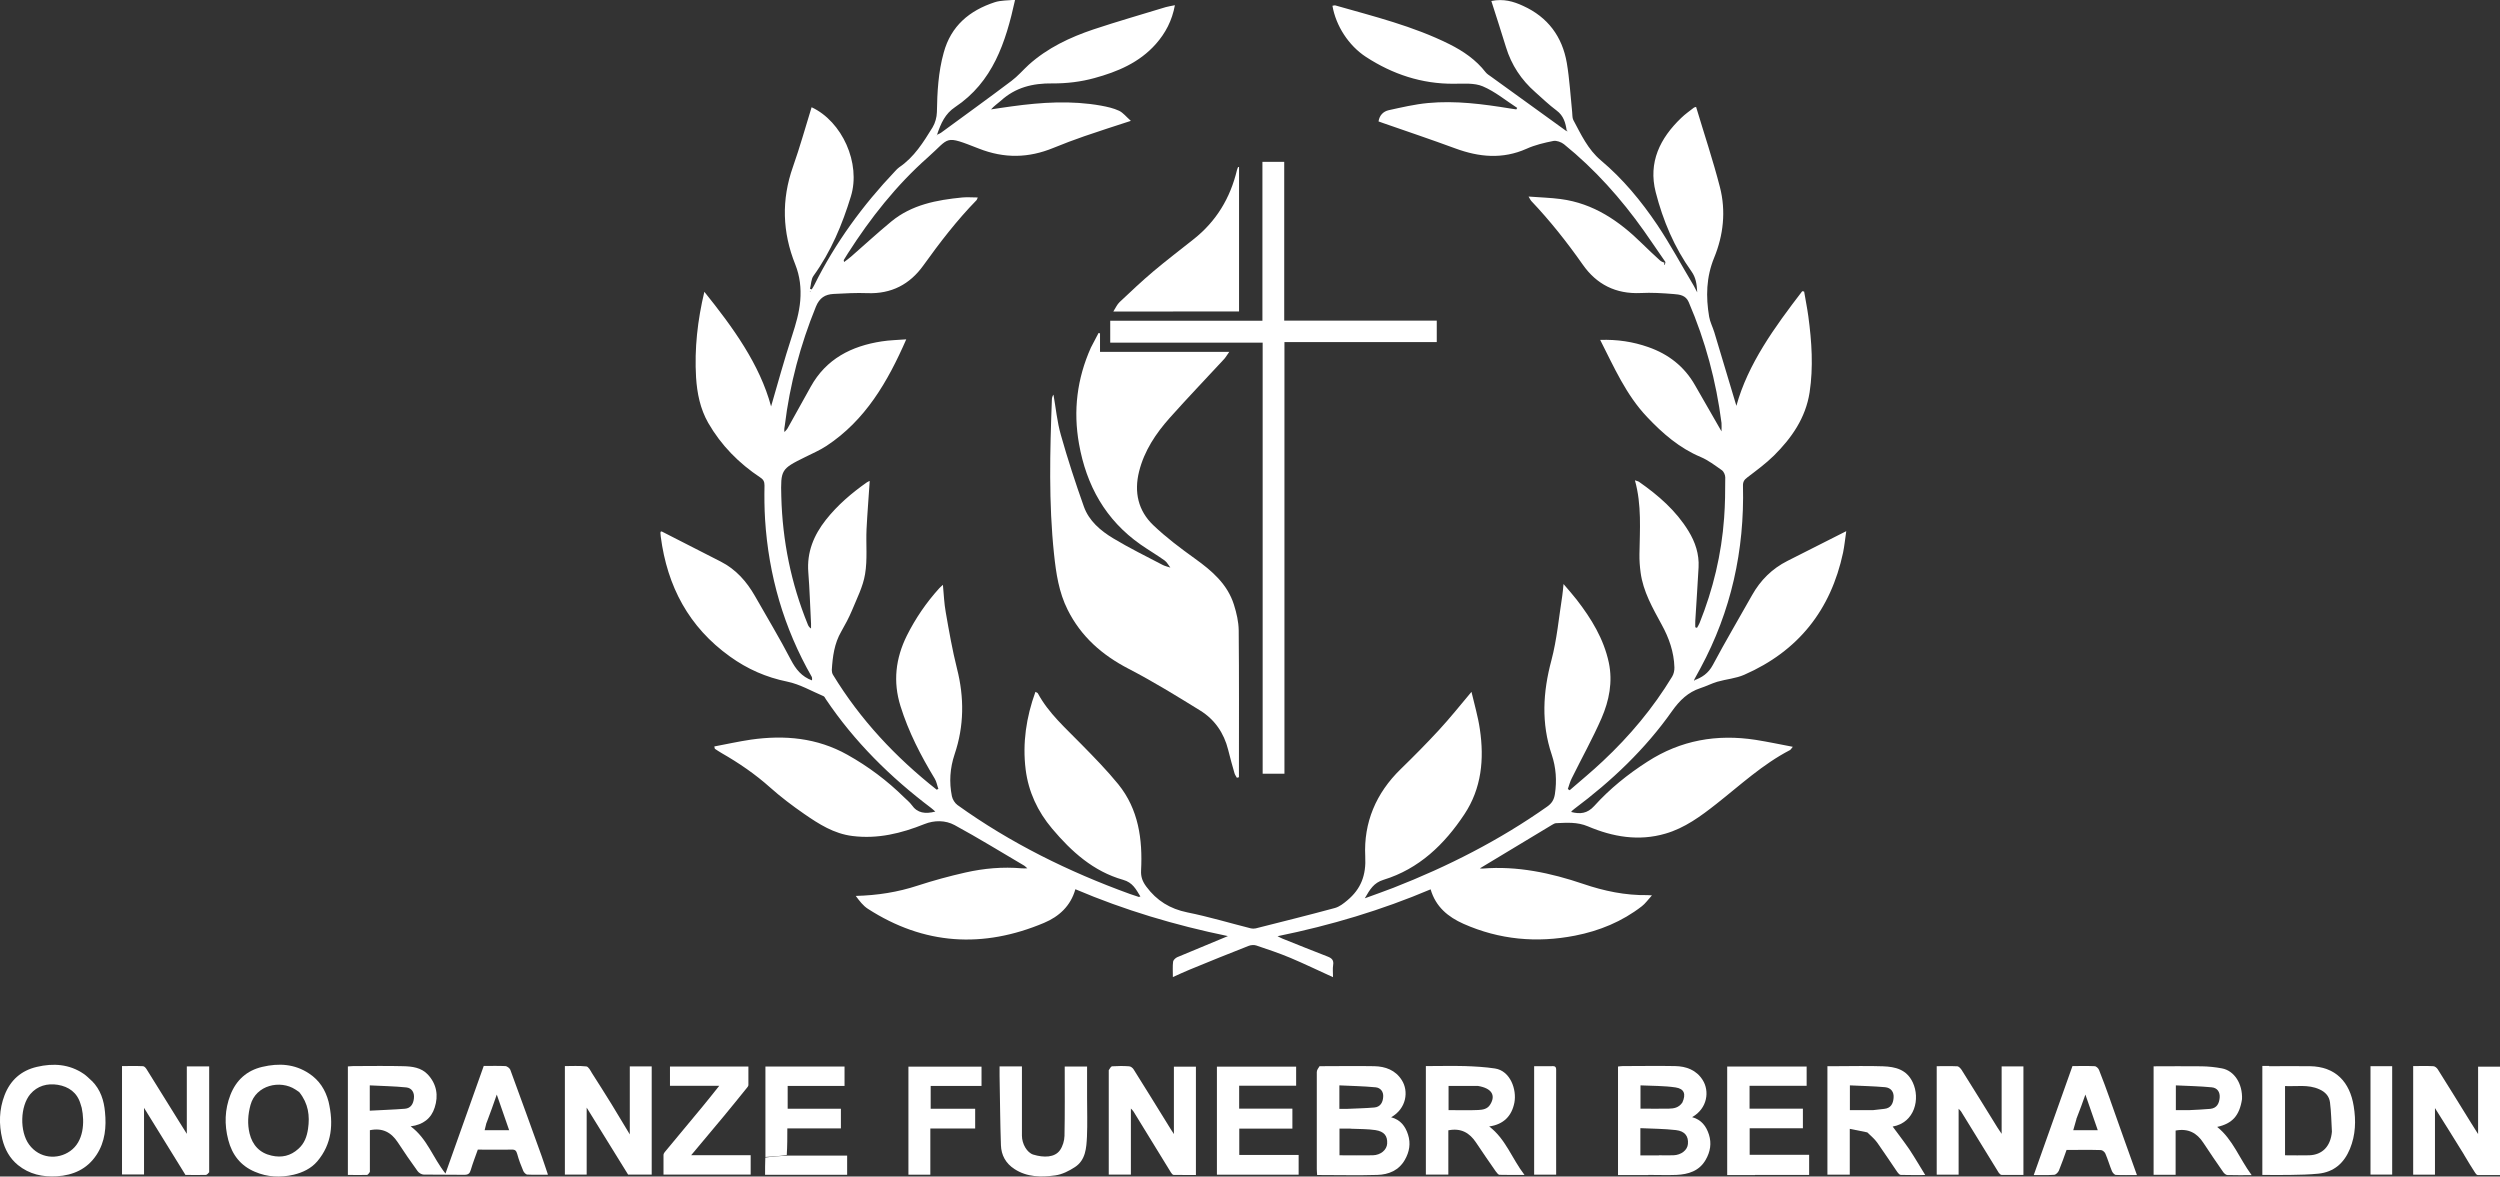 <svg xmlns="http://www.w3.org/2000/svg" id="Livello_2" data-name="Livello 2" viewBox="0 0 220.27 103.66"><rect x="0" y="0" width="220.27" height="103.66" fill="#333333" stroke="none"/><defs><style>      .cls-1 {        fill: #fff;      }    </style></defs><g id="titoli_new" data-name="titoli new"><g><path class="cls-1" d="M103.36,27.45h-5.27c.21-.33.34-.63.56-.84.98-.92,1.95-1.84,2.97-2.7,1.15-.97,2.35-1.88,3.53-2.82,2.01-1.58,3.25-3.64,3.84-6.12.02-.08.06-.16.09-.24,0-.01.03-.01.09-.02v12.73h-5.81Z"></path><path class="cls-1" d="M149.21,59.96c.74-.25,1.31-.63,1.71-1.38,1.1-2.07,2.3-4.09,3.45-6.14.74-1.32,1.77-2.34,3.12-3.02,1.68-.85,3.36-1.7,5.18-2.62-.1.69-.16,1.3-.28,1.89-1.08,5.06-3.95,8.68-8.7,10.76-.74.33-1.6.39-2.39.62-.5.15-.98.4-1.48.56-1.09.36-1.82,1.07-2.49,2.01-2.37,3.37-5.33,6.17-8.62,8.63-.09.07-.17.14-.25.21-.01,0,0,.04,0,.07.76.19,1.39.14,2-.53,1.37-1.52,2.96-2.8,4.69-3.91,2.94-1.9,6.13-2.45,9.55-1.92,1.06.17,2.11.39,3.26.61-.14.17-.18.25-.25.29-2.41,1.25-4.37,3.08-6.48,4.74-1.37,1.08-2.79,2.13-4.49,2.62-2.35.69-4.64.29-6.83-.64-.95-.4-1.86-.32-2.8-.28-.12,0-.24.08-.35.14-2.14,1.28-4.27,2.57-6.37,3.84.02,0,.13.03.23.02,3.06-.25,6.01.38,8.87,1.35,1.85.63,3.72,1.02,5.67.99.07,0,.13,0,.39.02-.36.4-.59.73-.89.96-1.74,1.35-3.74,2.17-5.89,2.59-3.37.66-6.66.36-9.82-1.04-1.35-.6-2.45-1.49-2.9-3.04-4.32,1.83-8.78,3.17-13.49,4.13.23.11.32.17.43.21,1.33.53,2.65,1.07,3.98,1.58.39.15.56.33.49.76-.05.32-.01.65-.01,1.06-1.32-.6-2.52-1.18-3.75-1.7-.98-.41-1.99-.75-3-1.09-.2-.07-.48-.05-.68.03-1.74.68-3.47,1.38-5.19,2.09-.47.19-.93.41-1.49.66,0-.53-.03-.95.02-1.36.02-.14.21-.32.36-.39,1.45-.61,2.9-1.21,4.47-1.86-4.66-.96-9.12-2.29-13.44-4.13-.42,1.49-1.45,2.41-2.75,2.96-5.38,2.27-10.59,1.96-15.54-1.24-.42-.27-.74-.7-1.06-1.13,1.91-.05,3.7-.33,5.46-.91,1.38-.45,2.78-.83,4.19-1.15,1.64-.37,3.3-.52,4.99-.37.12.01.25,0,.48,0-.14-.12-.2-.19-.28-.24-2.04-1.2-4.05-2.44-6.13-3.57-.81-.44-1.79-.44-2.66-.09-2.04.82-4.12,1.33-6.34,1.05-1.63-.2-2.96-1.05-4.26-1.95-1.04-.72-2.06-1.49-3-2.33-1.31-1.17-2.74-2.15-4.26-3.02-.21-.12-.4-.25-.6-.38-.02-.02-.02-.07-.05-.21,1.07-.2,2.14-.44,3.22-.6,2.96-.42,5.82-.17,8.5,1.33,1.84,1.03,3.51,2.28,5.01,3.76.22.22.48.42.66.67.51.73,1.2.8,2.08.58-.15-.13-.25-.23-.37-.32-3.59-2.71-6.76-5.84-9.28-9.59-.06-.09-.11-.22-.2-.26-1.06-.45-2.08-1.05-3.19-1.28-1.87-.38-3.52-1.11-5.05-2.21-3.63-2.6-5.53-6.19-6.1-10.56-.01-.11-.02-.22-.03-.33,0-.04.02-.07.02-.11.04,0,.08-.04.1-.02,1.73.88,3.46,1.77,5.19,2.65,1.34.68,2.29,1.76,3.02,3.04,1.06,1.87,2.17,3.7,3.16,5.61.44.84.95,1.49,1.89,1.83.05,0,.07-.02.08-.04-.04.04-.07.07-.11.11,0-.13.04-.3-.02-.4-2.46-4.3-3.8-8.94-4.11-13.87-.06-.99-.07-1.99-.05-2.98,0-.34-.09-.52-.36-.7-1.9-1.26-3.46-2.84-4.6-4.82-.71-1.25-.98-2.61-1.07-4.01-.15-2.53.13-5.02.73-7.54,2.52,3.14,4.88,6.38,5.88,10.1.56-1.92,1.15-4.09,1.85-6.23.33-1.02.63-2.02.72-3.09.09-1.11-.03-2.16-.44-3.19-1.14-2.84-1.23-5.7-.2-8.61.61-1.73,1.1-3.49,1.64-5.24,2.69,1.25,4.36,4.94,3.46,7.86-.76,2.48-1.75,4.86-3.29,6.99-.22.3-.21.76-.31,1.15.05.02.1.03.15.05.08-.13.17-.26.23-.39,1.85-3.72,4.27-7.03,7.12-10.03.11-.12.23-.25.36-.34,1.32-.89,2.13-2.21,2.94-3.52.23-.38.37-.89.38-1.34.03-1.77.12-3.52.6-5.24.64-2.36,2.27-3.71,4.49-4.44.55-.18,1.17-.15,1.8-.22-.83,3.79-1.97,7.25-5.29,9.46-.87.58-1.25,1.42-1.59,2.44.17-.09.27-.12.35-.18,2.07-1.52,4.16-3.02,6.21-4.57.55-.41,1.01-.95,1.52-1.42,1.66-1.49,3.63-2.42,5.71-3.12,2.1-.7,4.24-1.31,6.36-1.96.24-.07.49-.1.81-.17-.25,1.36-.83,2.46-1.68,3.42-1.45,1.64-3.39,2.45-5.41,3-1.19.33-2.46.48-3.7.47-1.74-.02-3.26.35-4.56,1.54-.27.24-.58.44-.85.75.61-.09,1.22-.19,1.84-.27,2.62-.36,5.24-.53,7.86-.06.54.1,1.09.22,1.58.45.36.17.63.53,1.04.89-1.49.49-2.8.9-4.09,1.35-.92.32-1.83.66-2.73,1.03-2.19.9-4.32.95-6.58.06-3.1-1.21-2.49-.99-4.49.78-2.77,2.45-5.05,5.34-7.04,8.45-.13.2-.25.4-.37.6,0,.01,0,.03.03.17.24-.18.44-.32.63-.49,1.18-1.03,2.33-2.09,3.53-3.08,1.81-1.49,4.01-1.9,6.26-2.12.43-.04.87,0,1.36,0-.05.11-.06.18-.1.23-1.74,1.78-3.25,3.75-4.7,5.77-1.19,1.66-2.82,2.51-4.92,2.43-.99-.04-1.99.02-2.98.07-.75.04-1.24.34-1.56,1.12-1.37,3.37-2.3,6.85-2.74,10.46-.02.17-.08.35-.03.59.09-.11.21-.21.28-.34.68-1.21,1.35-2.43,2.03-3.65,1.36-2.46,3.59-3.59,6.26-4,.7-.11,1.41-.12,2.16-.18-1.64,3.75-3.6,7.13-7.03,9.39-.59.39-1.26.67-1.89.99-2.11,1.04-2.15,1.11-2.09,3.46.1,3.9.86,7.66,2.33,11.27.05.13.12.26.29.37,0-.15,0-.29,0-.43-.08-1.51-.12-3.01-.24-4.52-.14-1.78.48-3.27,1.55-4.63,1.03-1.3,2.27-2.36,3.61-3.3.1-.07.22-.11.25-.12-.09,1.41-.21,2.83-.28,4.25-.06,1.32.09,2.67-.13,3.96-.18,1.1-.72,2.14-1.15,3.19-.27.64-.6,1.26-.95,1.87-.61,1.05-.76,2.21-.83,3.39,0,.14.03.29.1.41,2.41,3.96,5.52,7.27,9.14,10.13.05-.02.1-.04.15-.07-.11-.3-.16-.64-.32-.9-1.23-2.03-2.31-4.12-3.02-6.4-.67-2.15-.43-4.2.56-6.2.76-1.52,1.71-2.91,2.85-4.17.08-.09.18-.17.33-.31.08.86.11,1.65.25,2.42.29,1.66.58,3.33.99,4.96.65,2.55.63,5.07-.21,7.55-.41,1.23-.49,2.45-.24,3.69.06.29.26.61.49.78,4.68,3.36,9.8,5.88,15.2,7.84.26.09.52.18.78.26.03,0,.07-.02.14-.04-.39-.63-.67-1.23-1.53-1.47-2.61-.74-4.54-2.48-6.25-4.51-1.28-1.52-2.08-3.24-2.33-5.2-.29-2.34.05-4.61.86-6.85.11.06.19.08.22.14.95,1.76,2.45,3.06,3.82,4.47,1.12,1.14,2.25,2.29,3.26,3.53,1.79,2.21,2.15,4.86,2.01,7.59-.03.57.12.97.46,1.43.92,1.24,2.09,1.96,3.61,2.27,1.89.38,3.74.94,5.61,1.41.13.03.29.03.42,0,2.33-.59,4.67-1.17,6.99-1.8.39-.11.76-.4,1.08-.67,1.21-1.01,1.67-2.22,1.58-3.88-.15-2.97.95-5.57,3.12-7.68,1.15-1.12,2.28-2.26,3.36-3.43.98-1.06,1.88-2.19,2.88-3.38.25,1.08.58,2.18.74,3.3.39,2.63.15,5.2-1.36,7.48-1.76,2.66-4,4.82-7.13,5.78-.87.27-1.19.84-1.65,1.63.93-.34,1.73-.62,2.53-.93,4.78-1.87,9.33-4.18,13.54-7.15.41-.29.6-.6.68-1.1.18-1.19.1-2.34-.28-3.48-.93-2.76-.78-5.5-.03-8.3.49-1.85.66-3.79.96-5.7.05-.29.06-.58.11-1.03.45.53.82.94,1.16,1.38,1.29,1.67,2.38,3.44,2.83,5.54.36,1.71.03,3.35-.64,4.9-.79,1.81-1.76,3.54-2.63,5.31-.15.29-.23.62-.34.93.05.04.11.07.16.11.98-.85,1.99-1.68,2.93-2.57,2.36-2.21,4.42-4.67,6.1-7.44.14-.23.21-.54.2-.82-.04-1.35-.47-2.58-1.12-3.76-.79-1.46-1.64-2.92-1.86-4.61-.07-.53-.11-1.06-.1-1.6.03-2.16.21-4.33-.4-6.51.17.06.28.08.37.14,1.7,1.19,3.25,2.53,4.35,4.33.6.98.95,2.03.89,3.19-.08,1.57-.2,3.15-.29,4.72-.01.19,0,.38,0,.57.05.01.1.03.15.05.08-.14.17-.28.23-.43,1.19-2.97,1.93-6.05,2.16-9.25.09-1.19.1-2.39.1-3.58,0-.21-.13-.51-.3-.63-.6-.42-1.2-.88-1.86-1.16-1.88-.79-3.36-2.08-4.73-3.53-1.85-1.95-2.9-4.37-4.13-6.79,1.51-.05,2.89.16,4.23.63,1.78.62,3.19,1.71,4.13,3.37.75,1.32,1.51,2.63,2.33,4.06,0-.3.02-.52,0-.74-.47-3.68-1.42-7.23-2.89-10.65-.26-.61-.8-.67-1.32-.71-.97-.08-1.95-.14-2.92-.09-2.18.1-3.88-.76-5.1-2.51-1.39-1.98-2.88-3.86-4.54-5.61-.06-.06-.09-.15-.23-.38,1.03.08,1.93.1,2.83.22,2.89.38,5.15,1.93,7.17,3.92.51.5,1.03.99,1.57,1.48.12.11.29.18.41.21-.03.02-.03.1-.03.18.02,0,.04,0,.06,0,.02-.08.03-.16.05-.24-.63-.91-1.25-1.83-1.89-2.74-2.02-2.85-4.33-5.44-7.05-7.64-.24-.19-.65-.34-.93-.29-.8.16-1.62.35-2.37.69-2.11.94-4.18.74-6.27-.03-2.12-.78-4.25-1.5-6.38-2.24-.12-.04-.24-.09-.39-.14.08-.54.42-.88.9-.99,1.14-.25,2.29-.52,3.45-.63,2.44-.23,4.85.09,7.25.48.18.03.36.05.54.08.03-.04.05-.08.08-.13-1-.65-1.95-1.44-3.03-1.9-.75-.32-1.7-.23-2.56-.23-2.83.02-5.39-.84-7.73-2.36-1.55-1.01-2.66-2.76-2.96-4.51.09-.01.18-.05.26-.03,3.4.97,6.85,1.82,10.04,3.41,1.22.61,2.35,1.38,3.2,2.48.12.15.3.26.47.38,2.2,1.59,4.4,3.18,6.63,4.79.05.02.08.03.11.03,0,0,0-.03,0-.04-.02,0-.05-.01-.07-.01-.1-.69-.27-1.32-.89-1.78-.66-.49-1.26-1.07-1.88-1.62-1.23-1.08-2.1-2.39-2.58-3.96-.41-1.35-.85-2.68-1.29-4.07,1.06-.22,1.94.03,2.8.43,2.18.99,3.45,2.71,3.85,5.03.24,1.42.32,2.88.47,4.32.03.23,0,.5.1.7.68,1.27,1.28,2.59,2.43,3.56,1.94,1.63,3.55,3.58,4.96,5.67,1.16,1.73,2.15,3.58,3.22,5.37.09.15.16.32.31.59-.04-.75-.12-1.3-.51-1.85-1.51-2.11-2.51-4.48-3.15-6.98-.67-2.63.38-4.75,2.25-6.54.34-.33.74-.61,1.11-.9.05-.04.13-.05.2-.07.71,2.37,1.49,4.7,2.1,7.07.54,2.1.31,4.23-.51,6.22-.7,1.71-.74,3.43-.44,5.2.08.46.31.9.45,1.35.68,2.24,1.35,4.49,1.95,6.5,1.01-3.68,3.36-6.92,5.8-10.1.06,0,.11.02.17.03.12.73.27,1.45.37,2.19.3,2.23.45,4.46.11,6.7-.35,2.25-1.58,4.01-3.14,5.56-.72.71-1.54,1.31-2.34,1.92-.28.21-.4.39-.39.75.14,5.68-1.04,11.05-3.75,16.07-.17.31-.34.61-.53.97-.02.09-.02.12,0,.15.02-.02.04-.05.06-.08M71.35,25.72s.04.01.05.01c0,0,.02-.04.01-.04-.02-.01-.04-.02-.07.03M100.5,79.12h.06s-.02-.02-.06,0M82.54,11.98s.02-.04.03-.06c-.02,0-.04.01-.03.06"></path><path class="cls-1" d="M96.12,30.62c.24-.45.45-.86.67-1.28.04.01.09.02.13.03v1.63h11.39c-.19.26-.3.46-.44.62-1.6,1.73-3.23,3.43-4.8,5.19-1.23,1.38-2.25,2.9-2.71,4.74-.45,1.81-.08,3.45,1.25,4.72,1.14,1.09,2.41,2.04,3.69,2.96,1.49,1.07,2.85,2.24,3.42,4.05.23.73.41,1.5.42,2.26.04,4.14.02,8.29.02,12.43v.51c-.06.02-.12.03-.18.05-.07-.13-.17-.26-.21-.4-.2-.69-.39-1.38-.56-2.07-.37-1.48-1.19-2.67-2.47-3.46-2.07-1.28-4.15-2.56-6.31-3.68-2.33-1.21-4.18-2.83-5.36-5.19-.78-1.55-1.02-3.22-1.2-4.9-.48-4.53-.36-9.08-.19-13.62,0-.15.04-.3.14-.44.21,1.19.32,2.4.65,3.55.6,2.13,1.29,4.24,2.03,6.32.45,1.26,1.47,2.12,2.58,2.79,1.41.85,2.9,1.58,4.35,2.34.21.11.46.16.69.24-.17-.21-.3-.48-.51-.63-.69-.49-1.42-.92-2.11-1.4-3.1-2.17-4.78-5.21-5.43-8.87-.52-2.92-.18-5.74,1.05-8.49"></path><polygon class="cls-1" points="99.61 28.26 111.23 28.26 111.23 14.26 113.15 14.26 113.15 28.25 126.59 28.25 126.59 30.14 113.17 30.14 113.17 68.17 111.25 68.17 111.25 30.19 97.82 30.19 97.82 28.26 99.61 28.26"></polygon><path class="cls-1" d="M53.89,97.3c.53.88,1.03,1.72,1.6,2.65v-5.99h1.93v9.53h-2.08c-1.2-1.93-2.39-3.86-3.65-5.9v5.9h-1.92v-9.56c.62,0,1.26-.04,1.89.03.19.02.36.36.49.58.58.9,1.15,1.81,1.74,2.76"></path><path class="cls-1" d="M172.57,100.17v3.33h-1.93v-9.56c.6,0,1.21-.02,1.81.01.13,0,.29.18.38.31,1.07,1.7,2.12,3.4,3.17,5.1.1.16.21.32.36.54v-5.94h1.92v9.56c-.64,0-1.28,0-1.92,0-.09,0-.2-.11-.26-.2-1.11-1.8-2.21-3.6-3.32-5.4-.05-.07-.12-.13-.21-.23v2.48Z"></path><path class="cls-1" d="M97.68,94.31c.1-.16.2-.35.31-.36.49-.03.99-.04,1.49,0,.14,0,.32.14.4.27.98,1.56,1.95,3.13,2.92,4.7.19.32.39.63.63,1v-5.94h1.94v9.55c-.65,0-1.31,0-1.96-.01-.09,0-.19-.13-.25-.23-1.1-1.78-2.19-3.57-3.29-5.36-.05-.08-.13-.15-.23-.26v5.82h-1.95v-9.19"></path><path class="cls-1" d="M18.44,103.27c-.1.12-.21.25-.31.25-.61.02-1.21,0-1.79,0-1.21-1.96-2.41-3.89-3.65-5.91v5.87h-1.94v-9.55c.62,0,1.23-.02,1.85.01.12,0,.26.17.33.29.97,1.55,1.93,3.1,2.89,4.65.2.32.4.64.64,1.02v-5.94h1.97c0,3.08,0,6.16,0,9.3"></path><path class="cls-1" d="M217.11,101.75c-.84-1.37-1.68-2.7-2.57-4.12v5.87h-1.92v-9.57c.6,0,1.19-.02,1.77.01.14,0,.32.15.4.28.98,1.56,1.95,3.13,2.92,4.7.2.32.39.63.63,1v-5.94h1.93v9.55c-.65,0-1.3,0-1.96,0-.08,0-.17-.1-.22-.18-.33-.51-.65-1.03-.98-1.59"></path><path class="cls-1" d="M199.92,93.94c1.23,0,2.41-.01,3.59,0,2.27.03,3.53,1.39,3.87,3.52.21,1.28.17,2.54-.33,3.76-.52,1.26-1.41,2.05-2.79,2.19-.81.08-1.63.1-2.45.11-.81.02-1.61,0-2.48,0v-9.6h.6ZM205.46,99.7c-.05-.86-.06-1.73-.17-2.58-.07-.54-.42-.92-.95-1.15-.98-.44-2-.23-3.01-.28v6.1c.73,0,1.43.02,2.13,0,1.17-.04,1.89-.8,2-2.08"></path><path class="cls-1" d="M28.95,97.07c.45,1.94.3,3.73-1,5.26-.53.62-1.28.98-2.07,1.17-1.16.27-2.32.22-3.43-.26-1.25-.53-2-1.49-2.34-2.81-.35-1.35-.31-2.67.19-3.96.51-1.3,1.44-2.15,2.81-2.47,1.45-.34,2.84-.27,4.13.59.89.59,1.43,1.42,1.71,2.48M26.37,96.23c-.12-.08-.23-.17-.35-.24-1.32-.86-3.47-.4-3.95,1.37-.23.85-.28,1.68-.08,2.51.25,1.02.89,1.72,1.94,1.95.88.2,1.67.03,2.36-.6.54-.48.75-1.09.85-1.76.17-1.15.03-2.23-.77-3.23"></path><path class="cls-1" d="M8.09,95.23c.78.78,1.07,1.75,1.16,2.74.13,1.31.02,2.63-.75,3.79-.83,1.25-2.05,1.79-3.49,1.88-1.25.08-2.43-.18-3.43-.99-.73-.6-1.15-1.37-1.38-2.29-.31-1.31-.28-2.6.2-3.86.51-1.33,1.47-2.18,2.85-2.5,1.44-.34,2.86-.25,4.13.62.25.17.46.39.71.62M7.2,97.61c-.04-.12-.08-.24-.11-.36-.3-1-1.04-1.51-2-1.67-.92-.15-1.8.09-2.42.82-.9,1.07-.95,3.29-.11,4.44.91,1.25,2.52,1.36,3.62.58,1.2-.84,1.29-2.53,1.02-3.81"></path><polygon class="cls-1" points="111.54 99.44 109.19 99.44 109.19 101.76 114.42 101.76 114.42 103.5 107.22 103.5 107.22 93.98 114.2 93.98 114.2 95.66 109.18 95.66 109.18 97.68 113.87 97.68 113.87 99.44 111.54 99.44"></polygon><path class="cls-1" d="M154.63,103.53h-2.45v-9.56h7v1.7h-5.03v2.01h4.7v1.73h-4.69v2.34h5.24v1.77h-4.76Z"></path><path class="cls-1" d="M185.94,96.96c.77,2.19,1.54,4.34,2.34,6.57-.66,0-1.26.02-1.85-.01-.12,0-.29-.19-.35-.33-.21-.51-.36-1.04-.58-1.55-.06-.14-.25-.3-.39-.31-.99-.03-1.98-.01-3.03-.01-.22.61-.43,1.23-.68,1.83-.07.15-.26.35-.41.36-.57.04-1.13.02-1.8.02,1.14-3.22,2.27-6.38,3.41-9.6.63,0,1.29-.02,1.95.01.14,0,.33.18.39.33.35.87.67,1.76,1,2.68M182.95,98.6c-.09.32-.18.65-.28.98h2.16c-.37-1.07-.73-2.12-1.09-3.14-.24.68-.49,1.38-.8,2.16"></path><path class="cls-1" d="M88.07,94.75v-.79h1.97v.58c0,1.84,0,3.68,0,5.52,0,.73.45,1.5,1,1.67.92.28,1.9.27,2.36-.4.24-.35.38-.83.39-1.25.04-2.02.02-4.05.02-6.11h1.97v2.75c0,1.14.04,2.28-.01,3.42-.05,1-.11,2.07-1.06,2.69-.52.34-1.13.65-1.73.73-1.23.17-2.48.17-3.6-.56-.77-.5-1.16-1.22-1.19-2.1-.07-2.03-.08-4.07-.12-6.16"></path><path class="cls-1" d="M63.92,101.78h2.22v1.71h-7.68c0-.56,0-1.15,0-1.73,0-.08.05-.17.1-.24,1.11-1.34,2.22-2.67,3.33-4.01.49-.59.96-1.19,1.48-1.84h-4.34v-1.7h6.91c0,.54,0,1.08,0,1.63,0,.09-.08.19-.15.27-.67.83-1.34,1.66-2.02,2.48-.93,1.12-1.87,2.24-2.87,3.43h3.01"></path><path class="cls-1" d="M81.97,102.6v.9h-1.93v-9.52h6.44v1.7h-4.48v2.01h3.92v1.74h-3.95v3.18"></path><path class="cls-1" d="M67.44,101.94v-7.97h6.97v1.71h-5.01v2.01h4.69v1.73h-4.72c0,.8,0,1.54-.05,2.35-.66.1-1.27.13-1.88.17"></path><path class="cls-1" d="M136.62,93.94c.27,0,.49-.06.49.31-.01,3.07,0,6.14,0,9.25h-1.94v-9.56h1.46Z"></path><path class="cls-1" d="M209.98,93.94h.79v9.55h-1.91v-9.55h1.12"></path><path class="cls-1" d="M67.43,101.99c.63-.09,1.24-.13,1.9-.17,1.79,0,3.53,0,5.31,0v1.69h-7.23c0-.49,0-.97.02-1.51"></path><path class="cls-1" d="M32.58,103.27c-.08.12-.17.25-.25.25-.55.02-1.1,0-1.68,0v-9.56c.14,0,.3-.03.46-.03,1.47,0,2.95-.03,4.42.01.78.02,1.58.11,2.17.74.78.85.94,1.85.6,2.9-.3.96-1.02,1.52-2.12,1.66,1.46,1.07,1.96,2.77,3.07,4.16,1.15-3.23,2.26-6.35,3.37-9.48.64,0,1.27-.02,1.89.01.16,0,.39.18.45.32.93,2.53,1.85,5.07,2.76,7.6.19.53.36,1.07.56,1.65-.64,0-1.22.02-1.81-.01-.13,0-.3-.18-.36-.31-.21-.49-.4-.99-.54-1.51-.08-.28-.18-.39-.47-.38-.97.02-1.95,0-3,0-.21.59-.44,1.18-.62,1.79-.09.32-.23.43-.57.43-1.19-.02-2.39,0-3.58-.02-.18,0-.43-.15-.54-.31-.6-.83-1.18-1.67-1.74-2.53-.58-.88-1.34-1.3-2.46-1.07,0,1.19,0,2.4,0,3.67M32.58,97.01v.85c1.07-.06,2.08-.09,3.09-.17.53-.04.75-.44.8-.92.06-.51-.19-.91-.67-.96-1.06-.11-2.13-.12-3.22-.18v1.38M42.86,98.93c-.05.21-.11.43-.16.65h2.16c-.37-1.06-.73-2.11-1.09-3.14-.28.8-.56,1.61-.9,2.49"></path><path class="cls-1" d="M116.28,93.94c1.64,0,3.22-.03,4.8,0,.98.02,1.87.34,2.43,1.23.62.97.42,2.5-.94,3.27.82.22,1.25.78,1.49,1.53.25.78.12,1.52-.28,2.22-.53.93-1.42,1.3-2.42,1.33-1.65.05-3.31.01-4.96.01h-.35c-.01-.2-.03-.36-.03-.52,0-2.85,0-5.7,0-8.55,0-.18.13-.35.25-.53M119,99.44h-.98v2.35c1,0,1.97.02,2.94,0,.7-.02,1.23-.48,1.26-1.03.04-.68-.26-1.07-1.04-1.19-.68-.1-1.38-.09-2.17-.12M118.68,97.7c.8-.04,1.6-.05,2.4-.12.53-.04.76-.44.79-.93.04-.47-.24-.81-.67-.85-1.06-.1-2.13-.12-3.19-.17v2.07h.67"></path><path class="cls-1" d="M125.63,100.28v-6.35c1.17,0,2.31-.03,3.44,0,.88.03,1.77.08,2.64.21,1.36.2,1.94,1.86,1.72,3.01-.23,1.17-.94,1.92-2.22,2.1,1.46,1.11,1.99,2.81,3.11,4.27-.82,0-1.51.01-2.2-.01-.11,0-.24-.18-.33-.3-.58-.84-1.17-1.68-1.73-2.53-.58-.88-1.34-1.31-2.45-1.09v3.9h-1.98v-3.22M130.22,95.68h-2.59v2.13c.9,0,1.76.03,2.62-.01.39-.02.82-.08,1.06-.5.49-.8.12-1.42-1.09-1.62"></path><path class="cls-1" d="M145.23,103.53h-2.67v-9.56c.12-.01.26-.04.4-.04,1.54,0,3.09-.03,4.63,0,.98.02,1.87.34,2.43,1.23.61.96.44,2.49-.93,3.27.81.22,1.24.79,1.48,1.53.25.78.12,1.52-.28,2.22-.57,1-1.53,1.29-2.59,1.34-.81.03-1.62,0-2.48,0M146.17,101.79c.42,0,.84.01,1.26,0,.7-.02,1.25-.46,1.29-1,.06-.67-.26-1.13-1.06-1.22-1.04-.12-2.09-.12-3.13-.17v2.4h1.63M148.23,97.14c.33-.73.18-1.21-.6-1.33-1.01-.15-2.05-.13-3.09-.18v2.05c.86,0,1.69.02,2.51,0,.42-.01.86-.07,1.18-.54"></path><path class="cls-1" d="M164.51,99.77c-.51-.1-.99-.2-1.53-.31v4.04h-1.97v-9.56h.76c1.38,0,2.76-.04,4.14.01,1.08.04,2.08.27,2.62,1.42.67,1.43.19,3.54-1.77,3.89.47.64.99,1.31,1.47,2.01.47.71.9,1.45,1.4,2.26-.77,0-1.46.01-2.15-.01-.11,0-.23-.14-.31-.25-.59-.86-1.16-1.73-1.76-2.58-.24-.34-.57-.61-.89-.92M165.05,97.81c.32-.04.64-.07.97-.11.58-.06.78-.46.82-.96.05-.53-.23-.9-.75-.95-1.03-.09-2.06-.11-3.1-.16v2.18h2.07Z"></path><path class="cls-1" d="M197.54,96.84c-.22,1.46-.86,2.16-2.19,2.45,1.39,1.11,1.95,2.78,3.04,4.25-.79,0-1.47.01-2.14-.01-.12,0-.28-.14-.36-.25-.59-.85-1.18-1.71-1.75-2.58-.57-.88-1.34-1.3-2.45-1.09v3.9h-1.94v-9.56c1.42,0,2.83-.02,4.24,0,.59.01,1.19.07,1.77.18,1.1.2,1.84,1.36,1.78,2.72M194.75,97.7c.58-.07.77-.47.82-.97.05-.51-.21-.89-.71-.93-1.05-.1-2.1-.12-3.15-.17v2.18c.43,0,.81.01,1.2,0,.58-.02,1.16-.06,1.83-.11"></path></g></g></svg>